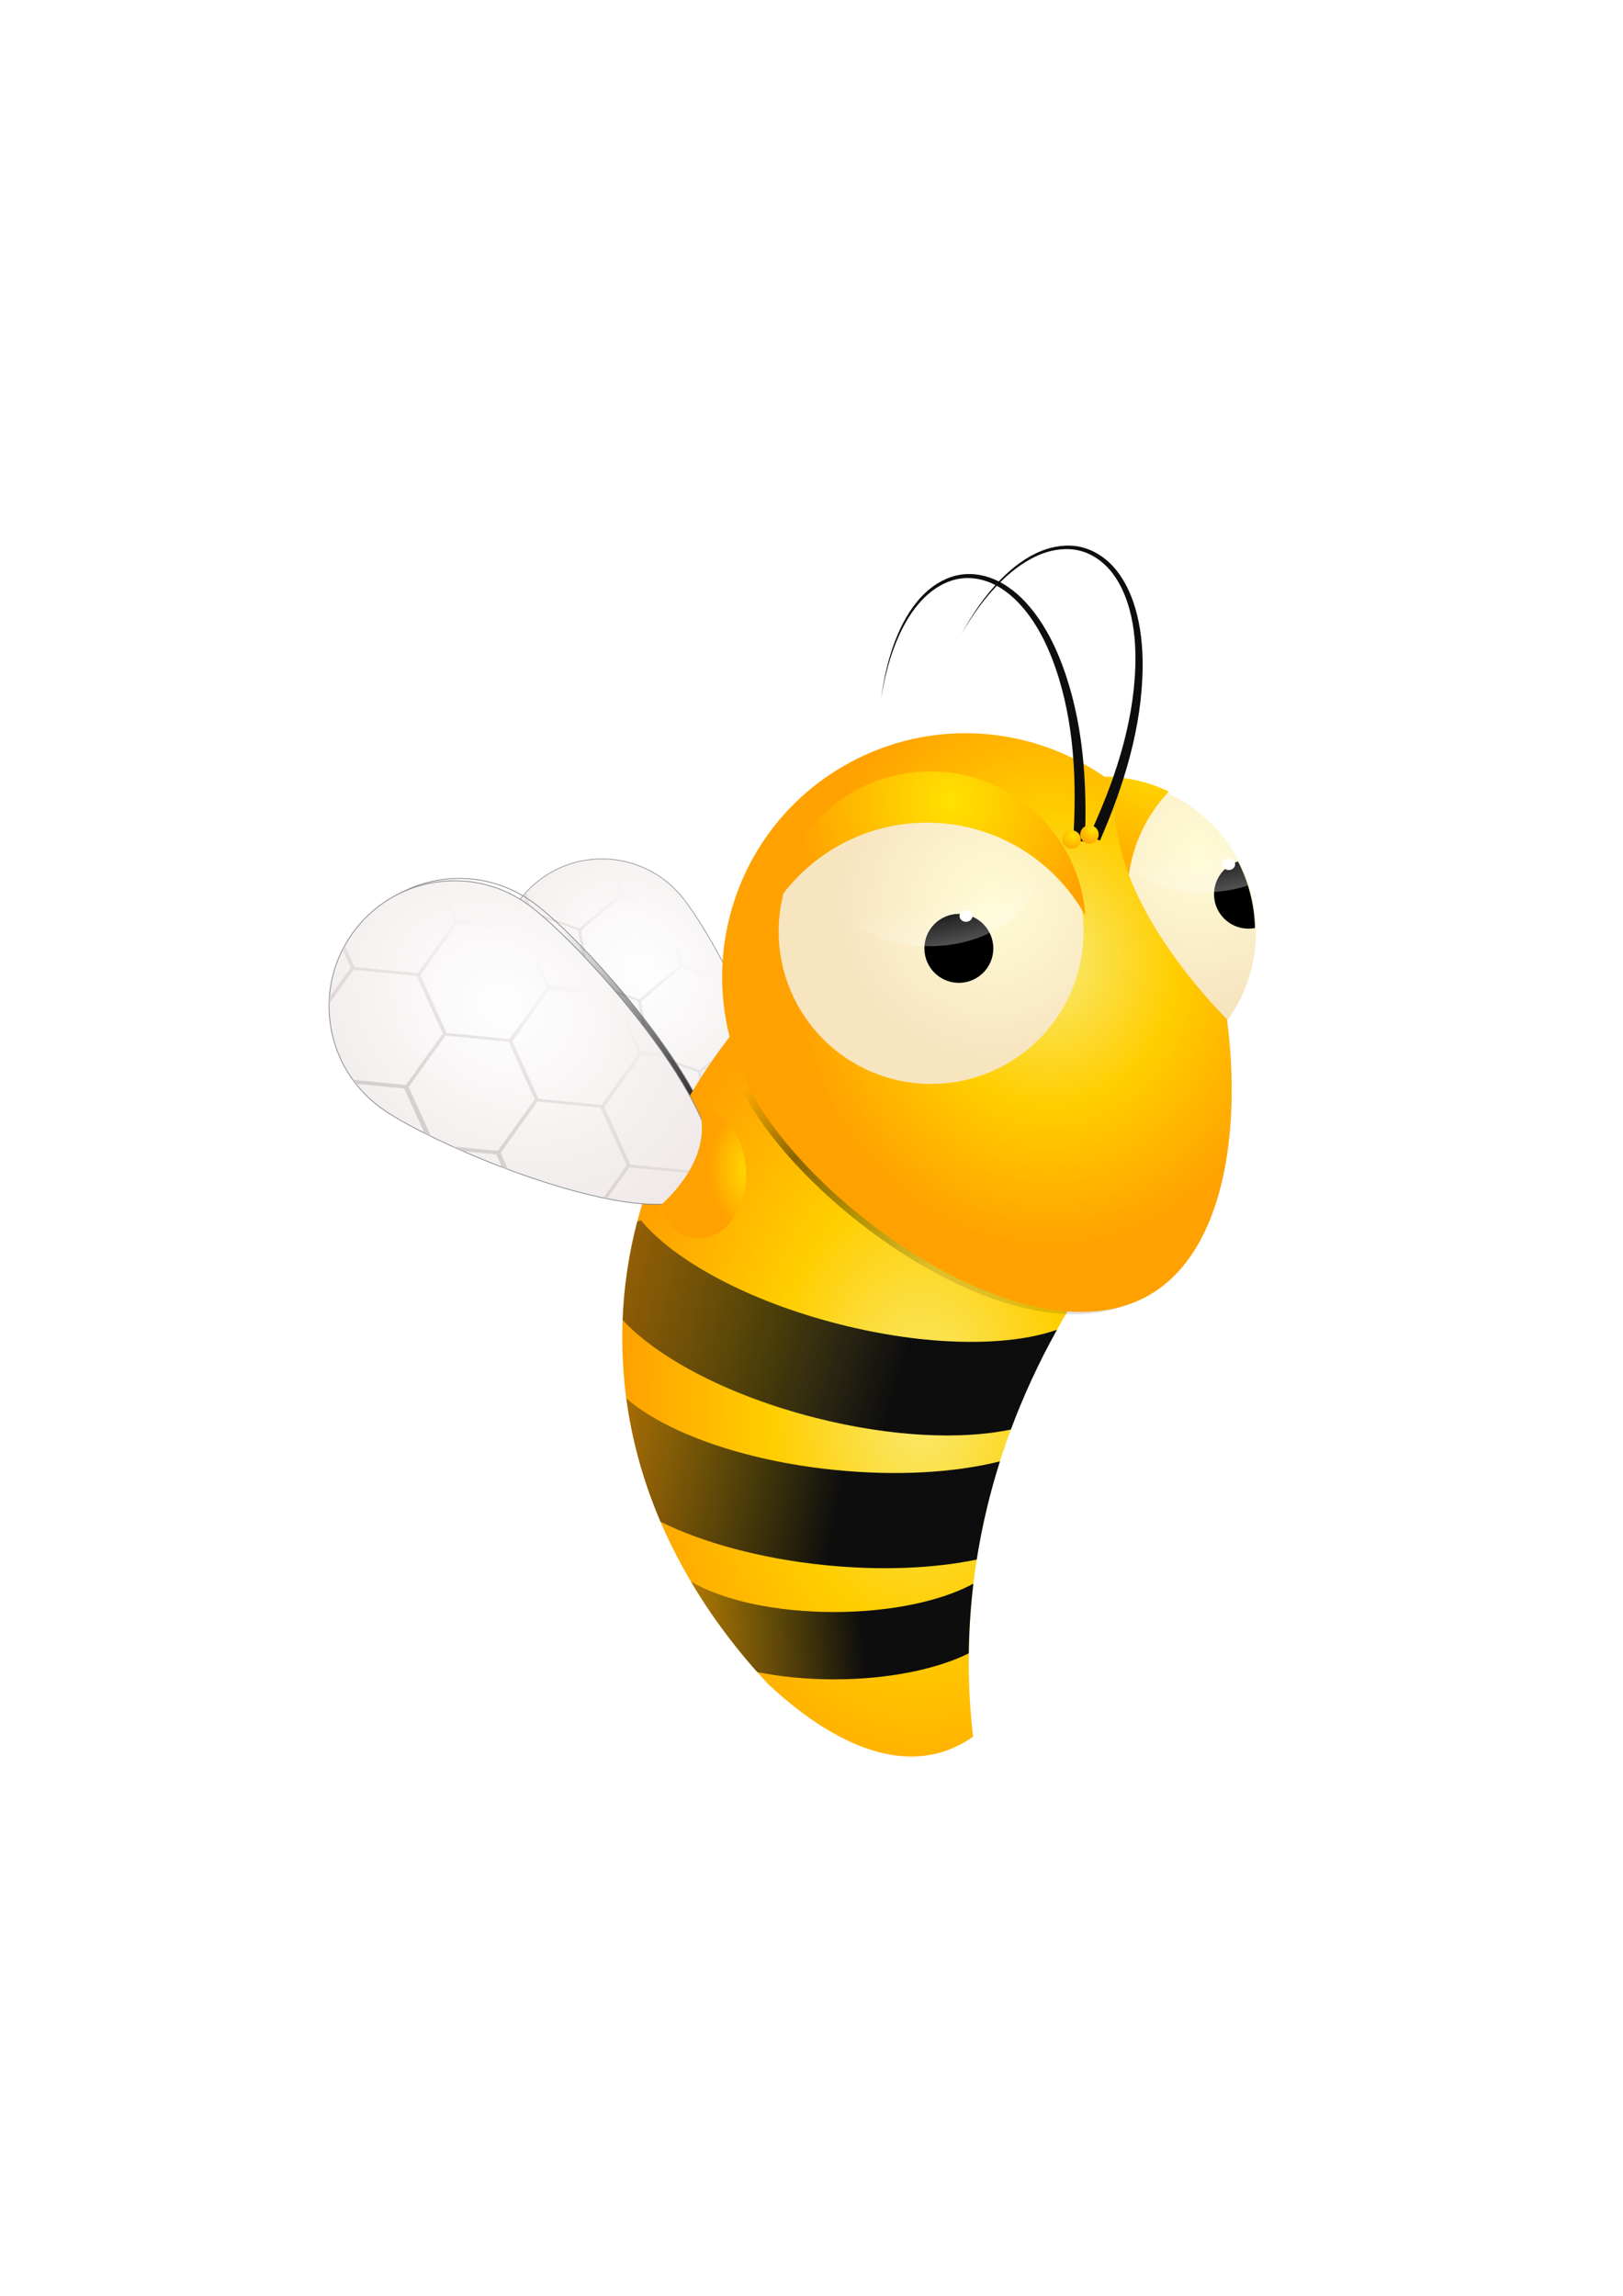<?xml version="1.0" encoding="UTF-8" standalone="no"?>
<!-- Created with Inkscape (http://www.inkscape.org/) -->

<svg
   xmlns:dc="http://purl.org/dc/elements/1.1/"
   xmlns:cc="http://creativecommons.org/ns#"
   xmlns:rdf="http://www.w3.org/1999/02/22-rdf-syntax-ns#"
   xmlns:svg="http://www.w3.org/2000/svg"
   xmlns="http://www.w3.org/2000/svg"
   xmlns:xlink="http://www.w3.org/1999/xlink"
   xmlns:sodipodi="http://sodipodi.sourceforge.net/DTD/sodipodi-0.dtd"
   xmlns:inkscape="http://www.inkscape.org/namespaces/inkscape"
   width="744.094"
   height="1052.362"
   id="svg2985"
   version="1.1"
   inkscape:version="0.48.2 r9819"
   sodipodi:docname="bee.svg">
  <defs
     id="defs2987">
    <linearGradient
       id="linearGradient3892">
      <stop
         style="stop-color:#000000;stop-opacity:0.116;"
         offset="0"
         id="stop3894" />
      <stop
         style="stop-color:#000000;stop-opacity:0.464;"
         offset="0.68"
         id="stop3902" />
      <stop
         style="stop-color:#000000;stop-opacity:0;"
         offset="1"
         id="stop3896" />
    </linearGradient>
    <linearGradient
       inkscape:collect="always"
       id="linearGradient3881">
      <stop
         style="stop-color:#0d0d0d;stop-opacity:1;"
         offset="0"
         id="stop3883" />
      <stop
         style="stop-color:#0d0d0d;stop-opacity:0;"
         offset="1"
         id="stop3886" />
    </linearGradient>
    <linearGradient
       inkscape:collect="always"
       id="linearGradient3873">
      <stop
         style="stop-color:#0d0d0d;stop-opacity:1;"
         offset="0"
         id="stop3875" />
      <stop
         style="stop-color:#0d0d0d;stop-opacity:0;"
         offset="1"
         id="stop3877" />
    </linearGradient>
    <linearGradient
       inkscape:collect="always"
       id="linearGradient3865">
      <stop
         style="stop-color:#0d0d0d;stop-opacity:1;"
         offset="0"
         id="stop3867" />
      <stop
         style="stop-color:#0d0d0d;stop-opacity:0;"
         offset="1"
         id="stop3869" />
    </linearGradient>
    <inkscape:path-effect
       effect="skeletal"
       id="path-effect4406"
       is_visible="true"
       pattern="m 3272.608,-273.912 0,10 10,-5 z"
       copytype="single_stretched"
       prop_scale="1"
       scale_y_rel="false"
       spacing="0"
       normal_offset="0"
       tang_offset="0"
       prop_units="false"
       vertical_pattern="false"
       fuse_tolerance="0" />
    <inkscape:path-effect
       fuse_tolerance="0"
       vertical_pattern="false"
       prop_units="false"
       tang_offset="0"
       normal_offset="0"
       spacing="0"
       scale_y_rel="false"
       prop_scale="1"
       copytype="single_stretched"
       pattern="m 3327.721,-295.408 0,10 10,-5 z"
       is_visible="true"
       id="path-effect4404"
       effect="skeletal" />
    <inkscape:path-effect
       fuse_tolerance="0"
       vertical_pattern="false"
       prop_units="false"
       tang_offset="0"
       normal_offset="0"
       spacing="0"
       scale_y_rel="false"
       prop_scale="1"
       copytype="single_stretched"
       pattern="m 2737.859,-415.333 0,10 10,-5 z"
       is_visible="true"
       id="path-effect4320"
       effect="skeletal" />
    <inkscape:path-effect
       effect="skeletal"
       id="path-effect4318"
       is_visible="true"
       pattern="m 2792.971,-436.829 0,10 10,-5 z"
       copytype="single_stretched"
       prop_scale="1"
       scale_y_rel="false"
       spacing="0"
       normal_offset="0"
       tang_offset="0"
       prop_units="false"
       vertical_pattern="false"
       fuse_tolerance="0" />
    <linearGradient
       id="linearGradient4150">
      <stop
         id="stop4152"
         offset="0"
         style="stop-color:#f9ea71;stop-opacity:1;" />
      <stop
         style="stop-color:#ffce00;stop-opacity:1;"
         offset="0.2"
         id="stop4154" />
      <stop
         id="stop4156"
         offset="1"
         style="stop-color:#ffa100;stop-opacity:1;" />
    </linearGradient>
    <inkscape:path-effect
       effect="skeletal"
       id="path-effect4136"
       is_visible="true"
       pattern="m 1893.75,44.286 0,10 10,-5 z"
       copytype="single_stretched"
       prop_scale="1"
       scale_y_rel="false"
       spacing="0"
       normal_offset="0"
       tang_offset="0"
       prop_units="false"
       vertical_pattern="false"
       fuse_tolerance="0" />
    <inkscape:path-effect
       fuse_tolerance="0"
       vertical_pattern="false"
       prop_units="false"
       tang_offset="0"
       normal_offset="0"
       spacing="0"
       scale_y_rel="false"
       prop_scale="1"
       copytype="single_stretched"
       pattern="m 1948.863,22.79 0,10 10,-5 z"
       is_visible="true"
       id="path-effect4134"
       effect="skeletal" />
    <linearGradient
       inkscape:collect="always"
       id="linearGradient3903">
      <stop
         style="stop-color:#ffffff;stop-opacity:1;"
         offset="0"
         id="stop3905" />
      <stop
         style="stop-color:#ffffff;stop-opacity:0;"
         offset="1"
         id="stop3907" />
    </linearGradient>
    <linearGradient
       id="linearGradient3883">
      <stop
         style="stop-color:#fffcd6;stop-opacity:1;"
         offset="0"
         id="stop3885" />
      <stop
         style="stop-color:#f7e5c0;stop-opacity:1;"
         offset="1"
         id="stop3887" />
    </linearGradient>
    <linearGradient
       inkscape:collect="always"
       id="linearGradient3859">
      <stop
         style="stop-color:#000000;stop-opacity:1;"
         offset="0"
         id="stop3861" />
      <stop
         style="stop-color:#000000;stop-opacity:0;"
         offset="1"
         id="stop3863" />
    </linearGradient>
    <linearGradient
       inkscape:collect="always"
       id="linearGradient5197">
      <stop
         style="stop-color:#d1caca;stop-opacity:1;"
         offset="0"
         id="stop5199" />
      <stop
         style="stop-color:#d1caca;stop-opacity:0;"
         offset="1"
         id="stop5201" />
    </linearGradient>
    <inkscape:path-effect
       fuse_tolerance="0"
       vertical_pattern="false"
       prop_units="false"
       tang_offset="0"
       normal_offset="0"
       spacing="0"
       scale_y_rel="false"
       prop_scale="1"
       copytype="single_stretched"
       pattern="m 68.75,53.125 0,10 10,-5 z"
       is_visible="true"
       id="path-effect5064"
       effect="skeletal" />
    <inkscape:path-effect
       effect="skeletal"
       id="path-effect5060"
       is_visible="true"
       pattern="m 123.863,31.629 0,10 10,-5 z"
       copytype="single_stretched"
       prop_scale="1"
       scale_y_rel="false"
       spacing="0"
       normal_offset="0"
       tang_offset="0"
       prop_units="false"
       vertical_pattern="false"
       fuse_tolerance="0" />
    <linearGradient
       id="linearGradient4992">
      <stop
         style="stop-color:#f9ea71;stop-opacity:1;"
         offset="0"
         id="stop4994" />
      <stop
         id="stop5191"
         offset="0.5"
         style="stop-color:#ffce00;stop-opacity:1;" />
      <stop
         style="stop-color:#ffa100;stop-opacity:1;"
         offset="1"
         id="stop4996" />
    </linearGradient>
    <linearGradient
       id="linearGradient4986">
      <stop
         id="stop4988"
         offset="0"
         style="stop-color:#ffe200;stop-opacity:1;" />
      <stop
         id="stop4990"
         offset="1"
         style="stop-color:#ffa100;stop-opacity:1;" />
    </linearGradient>
    <linearGradient
       id="linearGradient4962">
      <stop
         style="stop-color:#ffe200;stop-opacity:1;"
         offset="0"
         id="stop4964" />
      <stop
         style="stop-color:#ffa100;stop-opacity:1;"
         offset="1"
         id="stop4966" />
    </linearGradient>
    <linearGradient
       id="linearGradient4845">
      <stop
         style="stop-color:#ffffff;stop-opacity:1;"
         offset="0"
         id="stop4847" />
      <stop
         style="stop-color:#ede5e5;stop-opacity:1;"
         offset="1"
         id="stop4849" />
    </linearGradient>
    <radialGradient
       inkscape:collect="always"
       xlink:href="#linearGradient4845"
       id="radialGradient4857"
       gradientUnits="userSpaceOnUse"
       gradientTransform="matrix(1.374,-0.008,0.007,1.129,735.216,-176.733)"
       cx="-2601.562"
       cy="857.099"
       fx="-2601.562"
       fy="857.099"
       r="3422.35" />
    <radialGradient
       inkscape:collect="always"
       xlink:href="#linearGradient4845"
       id="radialGradient4955"
       gradientUnits="userSpaceOnUse"
       gradientTransform="matrix(1.374,-0.008,0.007,1.129,735.216,-176.733)"
       cx="-2601.562"
       cy="857.099"
       fx="-2601.562"
       fy="857.099"
       r="3422.35" />
    <linearGradient
       inkscape:collect="always"
       xlink:href="#linearGradient4992"
       id="linearGradient5167"
       x1="-2472.214"
       y1="-1800.671"
       x2="-2472.214"
       y2="-1563.985"
       gradientUnits="userSpaceOnUse"
       gradientTransform="translate(-92.808,-13.258)" />
    <filter
       inkscape:collect="always"
       id="filter3879">
      <feGaussianBlur
         inkscape:collect="always"
         stdDeviation="4.53"
         id="feGaussianBlur3881" />
    </filter>
    <filter
       inkscape:collect="always"
       id="filter4004"
       x="-0.252"
       width="1.504"
       y="-0.28"
       height="1.56">
      <feGaussianBlur
         inkscape:collect="always"
         stdDeviation="1.161"
         id="feGaussianBlur4006" />
    </filter>
    <linearGradient
       inkscape:collect="always"
       xlink:href="#linearGradient4150"
       id="linearGradient4142"
       gradientUnits="userSpaceOnUse"
       gradientTransform="translate(2349.806,-197.008)"
       x1="-2472.214"
       y1="-1466.296"
       x2="-2472.214"
       y2="-1885.86" />
    <filter
       inkscape:collect="always"
       id="filter3916">
      <feGaussianBlur
         inkscape:collect="always"
         stdDeviation="9.291"
         id="feGaussianBlur3918" />
    </filter>
    <radialGradient
       inkscape:collect="always"
       xlink:href="#linearGradient4845"
       id="radialGradient3146"
       gradientUnits="userSpaceOnUse"
       gradientTransform="matrix(0.04,0.047,-0.038,0.033,-1060.131,-2311.209)"
       cx="-2601.562"
       cy="857.099"
       fx="-2601.562"
       fy="857.099"
       r="3422.35" />
    <linearGradient
       inkscape:collect="always"
       xlink:href="#linearGradient5197"
       id="linearGradient3148"
       gradientUnits="userSpaceOnUse"
       gradientTransform="matrix(0.797,0.2,-0.2,0.797,831.69,111.085)"
       x1="-3153.625"
       y1="-2207.459"
       x2="-3046.898"
       y2="-2370.246" />
    <linearGradient
       inkscape:collect="always"
       xlink:href="#linearGradient3859"
       id="linearGradient3150"
       gradientUnits="userSpaceOnUse"
       gradientTransform="translate(1825,-8.839)"
       x1="-2956.935"
       y1="-2246.196"
       x2="-3084.693"
       y2="-2436.821" />
    <radialGradient
       inkscape:collect="always"
       xlink:href="#linearGradient4992"
       id="radialGradient3152"
       gradientUnits="userSpaceOnUse"
       gradientTransform="matrix(0.107,0,0,0.159,-734.052,-2288.037)"
       cx="-2078.144"
       cy="1590.532"
       fx="-2078.144"
       fy="1590.532"
       r="2394.714" />
    <radialGradient
       inkscape:collect="always"
       xlink:href="#linearGradient4845"
       id="radialGradient3154"
       gradientUnits="userSpaceOnUse"
       gradientTransform="matrix(0.061,0.043,-0.035,0.05,-1125.623,-2305.437)"
       cx="-2601.562"
       cy="857.099"
       fx="-2601.562"
       fy="857.099"
       r="3422.35" />
    <linearGradient
       inkscape:collect="always"
       xlink:href="#linearGradient5197"
       id="linearGradient3156"
       gradientUnits="userSpaceOnUse"
       gradientTransform="translate(1825,-8.839)"
       x1="-3153.625"
       y1="-2207.459"
       x2="-3046.898"
       y2="-2370.246" />
    <radialGradient
       inkscape:collect="always"
       xlink:href="#linearGradient3883"
       id="radialGradient3158"
       gradientUnits="userSpaceOnUse"
       cx="-16541.406"
       cy="-2963.636"
       fx="-16541.406"
       fy="-2963.636"
       r="3943.635" />
    <radialGradient
       inkscape:collect="always"
       xlink:href="#linearGradient4962"
       id="radialGradient3160"
       gradientUnits="userSpaceOnUse"
       gradientTransform="matrix(-0.033,0,0,0.033,-1265.955,-2409.418)"
       cx="-15468.825"
       cy="-5693.769"
       fx="-15468.825"
       fy="-5693.769"
       r="3943.635" />
    <linearGradient
       inkscape:collect="always"
       xlink:href="#linearGradient3873"
       id="linearGradient3162"
       gradientUnits="userSpaceOnUse"
       x1="-1027.21"
       y1="-1949.77"
       x2="-1329.138"
       y2="-2005.012" />
    <linearGradient
       inkscape:collect="always"
       xlink:href="#linearGradient3865"
       id="linearGradient3164"
       gradientUnits="userSpaceOnUse"
       x1="-977.302"
       y1="-2051.532"
       x2="-1413.033"
       y2="-2179.695" />
    <linearGradient
       inkscape:collect="always"
       xlink:href="#linearGradient3881"
       id="linearGradient3166"
       gradientUnits="userSpaceOnUse"
       x1="-1007.409"
       y1="-1841.823"
       x2="-1221.422"
       y2="-1824.146" />
    <linearGradient
       inkscape:collect="always"
       xlink:href="#linearGradient3892"
       id="linearGradient3168"
       gradientUnits="userSpaceOnUse"
       x1="-880.658"
       y1="-2221.713"
       x2="-1044.417"
       y2="-2371.974" />
    <radialGradient
       inkscape:collect="always"
       xlink:href="#linearGradient4992"
       id="radialGradient3170"
       gradientUnits="userSpaceOnUse"
       gradientTransform="matrix(0.107,0,0,0.121,-734.052,-2184.431)"
       cx="-1058.808"
       cy="-1890.692"
       fx="-1058.808"
       fy="-1890.692"
       r="2036.415" />
    <radialGradient
       inkscape:collect="always"
       xlink:href="#linearGradient3883"
       id="radialGradient3172"
       gradientUnits="userSpaceOnUse"
       cx="-15669.602"
       cy="-1655.93"
       fx="-15669.602"
       fy="-1655.93"
       r="3943.635" />
    <radialGradient
       inkscape:collect="always"
       xlink:href="#linearGradient4962"
       id="radialGradient3174"
       gradientUnits="userSpaceOnUse"
       gradientTransform="matrix(-0.01,8.3009542e-4,6.0274554e-4,0.014,-1287.614,-2206.673)"
       cx="-18917.701"
       cy="-981.672"
       fx="-18917.701"
       fy="-981.672"
       r="3943.635" />
    <radialGradient
       inkscape:collect="always"
       xlink:href="#linearGradient4962"
       id="radialGradient3176"
       gradientUnits="userSpaceOnUse"
       gradientTransform="matrix(-0.034,0,0,0.034,-1423.552,-2410.176)"
       cx="-14511.175"
       cy="-4106.427"
       fx="-14511.175"
       fy="-4106.427"
       r="3943.635" />
    <radialGradient
       inkscape:collect="always"
       xlink:href="#linearGradient4962"
       id="radialGradient3178"
       gradientUnits="userSpaceOnUse"
       gradientTransform="matrix(1.652,-4.836312e-4,4.7205625e-4,1.612,10010.837,1830.79)"
       cx="-15355.362"
       cy="-3002.065"
       fx="-15355.362"
       fy="-3002.065"
       r="3943.635" />
    <radialGradient
       inkscape:collect="always"
       xlink:href="#linearGradient4962"
       id="radialGradient3180"
       gradientUnits="userSpaceOnUse"
       gradientTransform="matrix(1.817,-0.001,0.001,1.692,12037.865,1836.58)"
       cx="-14724.505"
       cy="-2686.637"
       fx="-14724.505"
       fy="-2686.637"
       r="3943.635" />
    <linearGradient
       inkscape:collect="always"
       xlink:href="#linearGradient3903"
       id="linearGradient3182"
       gradientUnits="userSpaceOnUse"
       x1="-18358.971"
       y1="6921.831"
       x2="-16491.83"
       y2="146.863" />
    <linearGradient
       inkscape:collect="always"
       xlink:href="#linearGradient3903"
       id="linearGradient3184"
       gradientUnits="userSpaceOnUse"
       gradientTransform="matrix(-0.024,0,0,0.018,-1053.468,-2526.168)"
       x1="-18358.971"
       y1="6921.831"
       x2="-16491.83"
       y2="146.863" />
  </defs>
  <sodipodi:namedview
     id="base"
     pagecolor="#ffffff"
     bordercolor="#ffffff"
     borderopacity="0.0"
     inkscape:pageopacity="0.0"
     inkscape:pageshadow="0"
     inkscape:zoom="0.22627417"
     inkscape:cx="-80.750727"
     inkscape:cy="439.83316"
     inkscape:document-units="px"
     inkscape:current-layer="layer1"
     showgrid="false"
     inkscape:window-width="1024"
     inkscape:window-height="578"
     inkscape:window-x="-8"
     inkscape:window-y="-8"
     inkscape:window-maximized="1" />
  <g
     inkscape:label="Layer 1"
     inkscape:groupmode="layer"
     id="layer1">
    <rect
       style="fill:#000000;fill-opacity:0;stroke:none"
       id="rect3920"
       width="2556.25"
       height="1568.75"
       x="-1575"
       y="-2878.888"
       inkscape:export-filename="D:\Redbask\Png\busybees2.png"
       inkscape:export-xdpi="30"
       inkscape:export-ydpi="30" />
    <rect
       style="fill:#a5b1bf;fill-opacity:0;stroke:none"
       id="rect4495"
       width="2637.5"
       height="1693.75"
       x="-1631.25"
       y="-2922.638"
       ry="16.523"
       inkscape:export-filename="D:\Redbask\Png\busybees1.png"
       inkscape:export-xdpi="30"
       inkscape:export-ydpi="30" />
    <g
       id="g3118"
       transform="matrix(0.537,0,0,0.537,936.039,1736.434)">
      <path
         style="fill:url(#radialGradient3146);fill-opacity:1;stroke:#888888;stroke-width:0.554;stroke-miterlimit:4;stroke-opacity:1;stroke-dasharray:none"
         d="m -1088.437,-2246.297 c -37.109,31.442 -176.442,-72.01 -207.884,-109.119 -31.442,-37.109 -26.848,-92.681 10.261,-124.124 37.109,-31.442 92.681,-26.848 124.124,10.261 31.442,37.109 110.609,191.539 73.499,222.981 z"
         id="path4016"
         inkscape:connector-curvature="0"
         sodipodi:nodetypes="sssss" />
      <path
         id="path4018"
         d="m -1159.157,-2465.851 -11.37,9.633 -41.824,-14.997 -5.153,-28.431 c -0.88,-0.117 -1.762,-0.22 -2.645,-0.311 l 5.451,30.073 -33.9,28.723 -41.824,-14.997 -2.976,-16.418 c -0.764,0.814 -1.511,1.64 -2.239,2.477 l 2.484,13.703 -19.7,16.692 c -0.463,1.421 -0.89,2.852 -1.279,4.292 l 22.562,-19.116 41.824,14.996 7.925,43.719 -33.9,28.723 -35.234,-12.633 c 0.427,1.07 0.876,2.132 1.347,3.189 l 32.189,11.542 6.135,33.849 c 1.277,1.104 2.583,2.22 3.918,3.348 l -6.788,-37.447 33.9,-28.723 41.824,14.997 7.925,43.719 -33.9,28.723 -30.218,-10.835 c 2.081,1.653 4.207,3.318 6.371,4.991 l 22.148,7.941 1.749,9.651 c 1.256,0.881 2.518,1.758 3.786,2.633 l -2.271,-12.535 33.9,-28.723 41.824,14.997 7.925,43.719 -21.496,18.213 c 0.8,0.388 1.598,0.771 2.394,1.147 l 20.668,-17.512 41.824,14.997 2.642,14.577 c 0.758,-0.362 1.488,-0.761 2.191,-1.197 l -2.458,-13.562 14.574,-12.348 c 0.047,-0.843 0.079,-1.699 0.097,-2.57 l -15.898,13.47 -41.824,-14.997 -7.925,-43.719 33.9,-28.723 16.706,5.99 c -0.485,-1.327 -0.978,-2.658 -1.48,-3.99 l -14.444,-5.179 -7.925,-43.719 0.748,-0.633 c -0.368,-0.748 -0.737,-1.493 -1.107,-2.236 l -1.206,1.022 -41.824,-14.997 -7.925,-43.719 11.28,-9.558 c -0.501,-0.664 -0.993,-1.304 -1.477,-1.924 z m -12.152,12.813 7.925,43.719 -33.9,28.723 -41.824,-14.997 -7.925,-43.719 33.9,-28.723 41.824,14.997 z m 51.315,60.565 7.925,43.719 -33.9,28.723 -41.824,-14.997 -7.925,-43.719 33.9,-28.723 41.824,14.997 z"
         style="fill:url(#linearGradient3148);fill-opacity:1;stroke:none"
         inkscape:connector-curvature="0" />
      <path
         style="fill:url(#linearGradient3150);fill-opacity:1;stroke:#888888;stroke-width:0.674;stroke-miterlimit:4;stroke-opacity:1;stroke-dasharray:none;filter:url(#filter3879)"
         d="m -1135.762,-2222.457 c -34.454,48.105 -229.532,-32.612 -277.637,-67.066 -48.105,-34.454 -59.172,-101.382 -24.718,-149.487 34.454,-48.105 101.382,-59.172 149.487,-24.718 48.105,34.454 187.322,193.166 152.868,241.271 z"
         id="path4020"
         inkscape:connector-curvature="0"
         sodipodi:nodetypes="sssss" />
      <path
         inkscape:connector-curvature="0"
         id="path4022"
         d="m -1058.812,-2415.683 c -95.838,89.111 -153.031,201.64 -153.031,324 0,109.727 46.014,211.567 124.625,295.688 53.783,50.23 111.664,76.62 160.813,53.125 4.845,-2.316 9.536,-5.098 14.062,-8.281 -2.435,-21.13 -3.688,-42.501 -3.688,-64.094 0,-106.275 30.074,-207.389 84.344,-299 -20.19,-49.024 -34.815,-98.562 -41.375,-141.688 -3.167,-20.823 -4.684,-41.579 -4.656,-62.031 -79.376,-26.149 -142.099,-59.619 -181.094,-97.719 z"
         style="fill:url(#radialGradient3152);fill-opacity:1;stroke:none" />
      <path
         sodipodi:nodetypes="sssss"
         inkscape:connector-curvature="0"
         id="path4024"
         d="m -1139.762,-2220.457 c -34.454,48.105 -229.532,-32.612 -277.637,-67.066 -48.105,-34.454 -59.172,-101.382 -24.718,-149.487 34.454,-48.105 101.382,-59.172 149.487,-24.718 48.105,34.454 187.322,193.166 152.868,241.271 z"
         style="fill:url(#radialGradient3154);fill-opacity:1;stroke:#888888;stroke-width:0.674;stroke-miterlimit:4;stroke-opacity:1;stroke-dasharray:none" />
      <path
         inkscape:connector-curvature="0"
         style="fill:url(#linearGradient3156);fill-opacity:1;stroke:none"
         d="m -1288.333,-2458.508 -10.556,14.739 -53.794,-5.285 -14.514,-32.014 c -1.073,0.123 -2.144,0.263 -3.213,0.418 l 15.353,33.864 -31.474,43.944 -53.794,-5.285 -8.382,-18.487 c -0.661,1.187 -1.296,2.383 -1.907,3.586 l 6.996,15.43 -18.291,25.538 c -0.124,1.814 -0.203,3.629 -0.235,5.443 l 20.947,-29.247 53.794,5.285 22.32,49.229 -31.474,43.944 -45.318,-4.452 c 0.821,1.135 1.666,2.256 2.535,3.363 l 41.401,4.068 17.28,38.116 c 1.835,0.923 3.706,1.853 5.616,2.788 l -19.119,-42.166 31.474,-43.944 53.794,5.285 22.32,49.229 -31.474,43.944 -38.865,-3.818 c 2.945,1.333 5.947,2.667 8.997,3.998 l 28.486,2.798 4.927,10.868 c 1.743,0.666 3.493,1.327 5.248,1.984 l -6.399,-14.115 31.474,-43.944 53.794,5.285 22.32,49.229 -19.958,27.865 c 1.059,0.22 2.114,0.435 3.165,0.644 l 19.189,-26.793 53.794,5.285 7.442,16.414 c 0.786,-0.652 1.53,-1.339 2.229,-2.063 l -6.923,-15.272 13.531,-18.892 c -0.195,-1.008 -0.411,-2.028 -0.648,-3.06 l -14.76,20.608 -53.794,-5.285 -22.32,-49.229 31.474,-43.944 21.487,2.111 c -0.966,-1.422 -1.943,-2.845 -2.93,-4.269 l -18.578,-1.825 -22.32,-49.229 0.694,-0.969 c -0.656,-0.773 -1.312,-1.542 -1.969,-2.31 l -1.12,1.564 -53.794,-5.285 -22.32,-49.229 10.473,-14.623 c -0.788,-0.634 -1.558,-1.244 -2.313,-1.832 z m -10.535,18.722 22.32,49.229 -31.474,43.944 -53.794,-5.285 -22.32,-49.229 31.474,-43.944 53.794,5.285 z m 78.51,56.231 22.32,49.229 -31.474,43.944 -53.794,-5.285 -22.32,-49.229 31.474,-43.944 53.794,5.285 z"
         id="path4026" />
      <path
         sodipodi:type="arc"
         style="fill:url(#radialGradient3158);fill-opacity:1;stroke:none"
         id="path4028"
         sodipodi:cx="-14093.648"
         sodipodi:cy="-951.78046"
         sodipodi:rx="3943.6355"
         sodipodi:ry="3943.6355"
         d="m -10150.013,-951.78 c 0,2178.01 -1765.626,3943.635 -3943.635,3943.635 -2178.01,0 -3943.636,-1765.626 -3943.636,-3943.635 0,-2178.01 1765.626,-3943.636 3943.636,-3943.636 2178.009,0 3943.635,1765.626 3943.635,3943.636 z"
         transform="matrix(-0.033,0,0,0.033,-1265.955,-2407.074)" />
      <path
         style="fill:url(#radialGradient3160);fill-opacity:1;stroke:none"
         d="m -801.564,-2570.723 c -71.766,0 -129.944,58.177 -129.944,129.944 0,71.766 58.177,129.944 129.944,129.944 37.276,0 70.883,-15.697 94.579,-40.84 -43.568,-20.981 -73.635,-65.552 -73.635,-117.145 0,-34.49 13.437,-65.84 35.362,-89.104 -17.035,-8.203 -36.133,-12.799 -56.306,-12.799 z"
         id="path4030"
         inkscape:connector-curvature="0" />
      <path
         inkscape:connector-curvature="0"
         id="path4163"
         d="m -1208.406,-2039.933 c 4.856,36.322 14.771,71.555 29.219,105.313 35.847,17.708 84.77,31.31 139.469,36.937 48.534,4.993 93.865,2.92 130.5,-4.625 4.48,-28.467 11.117,-56.439 19.812,-83.844 -38.419,9.623 -88.229,12.747 -141.969,7.219 -77.574,-7.981 -143.516,-31.979 -177.031,-61 z"
         style="fill:url(#linearGradient3162);fill-opacity:1;stroke:none" />
      <path
         inkscape:connector-curvature="0"
         id="path4165"
         d="m -1195.969,-2192.026 c -1.069,0.432 -2.097,0.858 -3.125,1.312 -7.115,27.267 -11.329,55.282 -12.437,83.875 30.349,32.737 91.028,64.822 164.75,83.531 64.08,16.263 124.299,18.938 166.719,9.969 10.829,-29.12 24.013,-57.531 39.344,-85.125 -42.174,14.723 -111.353,14.139 -185.781,-4.75 -77.732,-19.728 -141.002,-54.266 -169.469,-88.812 z"
         style="fill:url(#linearGradient3164);fill-opacity:1;stroke:none" />
      <path
         inkscape:connector-curvature="0"
         id="path4158"
         d="m -1153.25,-1883.558 c 15.97,27.019 34.938,52.858 56.625,77.281 19.763,3.95 42.016,6.188 65.562,6.188 46.494,0 87.945,-8.682 115.062,-22.219 0.252,-20.015 1.591,-39.858 3.938,-59.469 -26.947,14.695 -70.207,24.219 -119,24.219 -50.75,0 -95.533,-10.291 -122.188,-26 z"
         style="fill:url(#linearGradient3166);fill-opacity:1;stroke:none" />
      <path
         inkscape:connector-curvature="0"
         id="path3890"
         d="m -925.276,-2605.706 c -35.137,0.062 -70.734,9.048 -103.348,27.878 -99.394,57.385 -133.45,184.478 -76.065,283.872 57.385,99.394 237.452,225.198 336.846,167.812 63.682,-36.767 78.799,-139.812 66.347,-235.254 -36.828,-37.829 -66.579,-80.585 -81.743,-118.006 -11.103,-27.399 -15.943,-55.779 -15.192,-83.556 -36.512,-27.906 -81.292,-42.826 -126.846,-42.746 z"
         style="fill:url(#linearGradient3168);fill-opacity:1;stroke:none;filter:url(#filter3916)" />
      <path
         style="fill:url(#radialGradient3170);fill-opacity:1;stroke:none"
         d="m -919.276,-2607.706 c -35.137,0.062 -70.734,9.048 -103.348,27.878 -99.394,57.385 -133.45,184.478 -76.065,283.872 57.385,99.394 237.452,225.198 336.846,167.812 63.682,-36.767 78.799,-139.812 66.347,-235.254 -36.828,-37.829 -66.579,-80.585 -81.743,-118.006 -11.103,-27.399 -15.943,-55.779 -15.192,-83.556 -36.512,-27.906 -81.292,-42.826 -126.846,-42.746 z"
         id="path4032"
         inkscape:connector-curvature="0" />
      <path
         transform="matrix(-0.033,0,0,0.033,-1413.248,-2407.074)"
         d="m -10150.013,-951.78 c 0,2178.01 -1765.626,3943.635 -3943.635,3943.635 -2178.01,0 -3943.636,-1765.626 -3943.636,-3943.635 0,-2178.01 1765.626,-3943.636 3943.636,-3943.636 2178.009,0 3943.635,1765.626 3943.635,3943.636 z"
         sodipodi:ry="3943.6355"
         sodipodi:rx="3943.6355"
         sodipodi:cy="-951.78046"
         sodipodi:cx="-14093.648"
         id="path4034"
         style="fill:url(#radialGradient3172);fill-opacity:1;stroke:none"
         sodipodi:type="arc" />
      <path
         style="fill:url(#radialGradient3174);fill-opacity:1;stroke:none"
         d="m -1145.831,-2286.428 c 9.503,36.562 -17.062,66.948 -32.747,81.22 7.804,35.945 48.483,37.022 63.09,8.626 18.238,-27.077 8.319,-73.059 -15.613,-86.197 -4.63,-2.705 -9.699,-4.059 -14.73,-3.65 z"
         id="path4036"
         inkscape:connector-curvature="0" />
      <path
         style="fill:url(#radialGradient3176);fill-opacity:1;stroke:none"
         d="m -948.873,-2575.055 c -66.359,0 -121.349,48.664 -131.236,112.251 27.76,-41.357 74.954,-68.575 128.507,-68.575 58.142,0 108.791,32.083 135.208,79.511 -4.937,-68.858 -62.363,-123.187 -132.478,-123.187 z"
         id="path4046"
         inkscape:connector-curvature="0" />
      <path
         style="fill:#0d0d0d;fill-opacity:1;fill-rule:evenodd;stroke:none"
         d="m -813.123,-2520.147 9.119,4.103 c 20.325,-46.539 35.804,-96.379 36.444,-147.405 0.218,-17.349 -1.448,-34.906 -6.474,-51.629 -3.807,-12.721 -9.736,-25.09 -18.772,-35.016 -7.414,-8.135 -17.14,-14.285 -27.911,-16.658 -11.156,-2.413 -22.813,-0.744 -33.225,3.425 -10e-6,0 -10e-6,0 -2e-5,0 -13.366,5.349 -24.915,14.309 -34.881,24.465 -13.481,13.73 -24.305,29.801 -33.495,46.608 9.601,-16.576 20.797,-32.336 34.491,-45.605 10.129,-9.809 21.7,-18.341 34.768,-23.173 10.144,-3.749 21.298,-5.076 31.606,-2.532 9.956,2.414 18.874,8.431 25.62,16.171 8.295,9.503 13.575,21.409 16.979,33.705 10e-6,0 10e-6,0 10e-6,10e-5 4.46,16.189 5.616,33.196 5.016,50.09 -1.768,49.77 -18.237,98.045 -39.285,143.452 z"
         id="path4052"
         inkscape:path-effect="#path-effect4134"
         inkscape:original-d="m -808.5638,-2518.0949 c 102.9973,-228.8984 -27.0956,-328.11 -113.7556,-174.1577"
         inkscape:connector-curvature="0"
         sodipodi:nodetypes="cc" />
      <path
         sodipodi:nodetypes="cc"
         inkscape:connector-curvature="0"
         inkscape:original-d="m -821.9044,-2515.5536 c 13.3847,-250.6467 -143.7572,-296.1828 -168.9724,-121.3243"
         inkscape:path-effect="#path-effect4136"
         id="path4054"
         d="m -826.897,-2515.82 9.986,0.533 c 2.147,-50.738 -1.417,-102.805 -19.248,-150.618 -6.062,-16.257 -13.956,-32.027 -24.682,-45.807 -10e-6,0 -10e-6,0 -2e-5,0 -8.144,-10.488 -18.139,-19.881 -30.151,-25.873 -9.851,-4.909 -21.142,-7.131 -32.043,-5.454 -11.275,1.778 -21.542,7.545 -29.746,15.193 0,0 -10e-6,0 -10e-6,0 -10.532,9.815 -18.066,22.34 -23.692,35.41 -7.613,17.672 -11.903,36.567 -14.404,55.558 2.967,-18.924 7.716,-37.664 15.695,-54.983 5.904,-12.805 13.613,-24.94 24.054,-34.165 8.106,-7.159 18.027,-12.425 28.558,-13.775 10.156,-1.344 20.645,1.046 29.731,5.827 11.167,5.867 20.39,15.061 28.005,25.299 1e-5,0 1e-5,0 1e-5,0 10.005,13.486 17.225,28.928 22.766,44.898 16.325,47.05 18.401,98.014 15.171,147.958 z"
         style="fill:#0d0d0d;fill-opacity:1;fill-rule:evenodd;stroke:none" />
      <path
         sodipodi:type="arc"
         style="fill:url(#radialGradient3178);fill-opacity:1;stroke:none"
         id="path4056"
         sodipodi:cx="-14093.648"
         sodipodi:cy="-951.78046"
         sodipodi:rx="3943.6355"
         sodipodi:ry="3943.6355"
         d="m -10150.013,-951.78 c 0,2178.01 -1765.626,3943.635 -3943.635,3943.635 -2178.01,0 -3943.636,-1765.626 -3943.636,-3943.635 0,-2178.01 1765.626,-3943.636 3943.636,-3943.636 2178.009,0 3943.635,1765.626 3943.635,3943.636 z"
         transform="matrix(-0.002,0,0,0.002,-841.138,-2519.379)" />
      <path
         transform="matrix(-0.002,0,0,0.002,-856.372,-2515.082)"
         d="m -10150.013,-951.78 c 0,2178.01 -1765.626,3943.635 -3943.635,3943.635 -2178.01,0 -3943.636,-1765.626 -3943.636,-3943.635 0,-2178.01 1765.626,-3943.636 3943.636,-3943.636 2178.009,0 3943.635,1765.626 3943.635,3943.636 z"
         sodipodi:ry="3943.6355"
         sodipodi:rx="3943.6355"
         sodipodi:cy="-951.78046"
         sodipodi:cx="-14093.648"
         id="path4058"
         style="fill:url(#radialGradient3180);fill-opacity:1;stroke:none"
         sodipodi:type="arc" />
      <path
         transform="matrix(0.107,0,0,0.107,-1076.934,-2290.557)"
         d="m 1700,-1247.638 c 0,151.878 -123.122,275 -275,275 -151.878,0 -275,-123.122 -275,-275 0,-151.878 123.122,-275 275,-275 151.878,0 275,123.122 275,275 z"
         sodipodi:ry="275"
         sodipodi:rx="275"
         sodipodi:cy="-1247.6378"
         sodipodi:cx="1425"
         id="path4064"
         style="fill:#000000;fill-opacity:1;stroke:none"
         sodipodi:type="arc" />
      <path
         inkscape:connector-curvature="0"
         style="fill:#000000;fill-opacity:1;stroke:none"
         d="m -686.188,-2498.245 c -11.845,3.787 -20.406,14.899 -20.406,28 0,16.224 13.151,29.375 29.375,29.375 1.907,0 3.757,-0.184 5.563,-0.531 -0.46,-20.463 -5.66,-39.766 -14.531,-56.844 z"
         id="path4066" />
      <path
         sodipodi:type="arc"
         style="fill:url(#linearGradient3182);fill-opacity:1;stroke:none"
         id="path4102"
         sodipodi:cx="-14093.648"
         sodipodi:cy="-951.78046"
         sodipodi:rx="3943.6355"
         sodipodi:ry="3943.6355"
         d="m -10150.013,-951.78 c 0,2178.01 -1765.626,3943.635 -3943.635,3943.635 -2178.01,0 -3943.636,-1765.626 -3943.636,-3943.635 0,-2178.01 1765.626,-3943.636 3943.636,-3943.636 2178.009,0 3943.635,1765.626 3943.635,3943.636 z"
         transform="matrix(-0.024,0,0,0.018,-1287.698,-2479.764)" />
      <path
         inkscape:connector-curvature="0"
         style="fill:url(#linearGradient3184);fill-opacity:1;stroke:none"
         d="m -801.562,-2568.37 c -0.639,0 -1.269,0.022 -1.906,0.031 -3.852,7.77 -5.969,16.157 -5.969,24.938 0,39.426 42.449,71.406 94.812,71.406 13.117,0 25.608,-2.03 36.969,-5.656 -16.628,-52.603 -65.805,-90.719 -123.906,-90.719 z"
         id="path4104" />
      <path
         sodipodi:type="arc"
         style="fill:#ffffff;fill-opacity:1;stroke:none;filter:url(#filter4004)"
         id="path4106"
         sodipodi:cx="-2746.668"
         sodipodi:cy="-2445.0542"
         sodipodi:rx="5.524272"
         sodipodi:ry="4.9718447"
         d="m -2741.144,-2445.054 c 0,2.746 -2.473,4.972 -5.524,4.972 -3.051,0 -5.524,-2.226 -5.524,-4.972 0,-2.746 2.473,-4.972 5.524,-4.972 3.051,0 5.524,2.226 5.524,4.972 z"
         transform="translate(1828.315,-6.629)" />
      <path
         transform="translate(2052.6,-50.823)"
         d="m -2741.144,-2445.054 c 0,2.746 -2.473,4.972 -5.524,4.972 -3.051,0 -5.524,-2.226 -5.524,-4.972 0,-2.746 2.473,-4.972 5.524,-4.972 3.051,0 5.524,2.226 5.524,4.972 z"
         sodipodi:ry="4.9718447"
         sodipodi:rx="5.524272"
         sodipodi:cy="-2445.0542"
         sodipodi:cx="-2746.668"
         id="path4108"
         style="fill:#ffffff;fill-opacity:1;stroke:none;filter:url(#filter4004)"
         sodipodi:type="arc" />
    </g>
    <rect
       style="fill:#ffffff;fill-opacity:0;stroke:none;stroke-width:5;stroke-linecap:round;stroke-miterlimit:4;stroke-opacity:1;stroke-dasharray:none;stroke-dashoffset:0"
       id="rect3510"
       width="1157.887"
       height="1378.858"
       x="-565.685"
       y="13.799"
       inkscape:export-filename="D:\Redbask\Openclipart\bee.png"
       inkscape:export-xdpi="40"
       inkscape:export-ydpi="40" />
  </g>
</svg>
